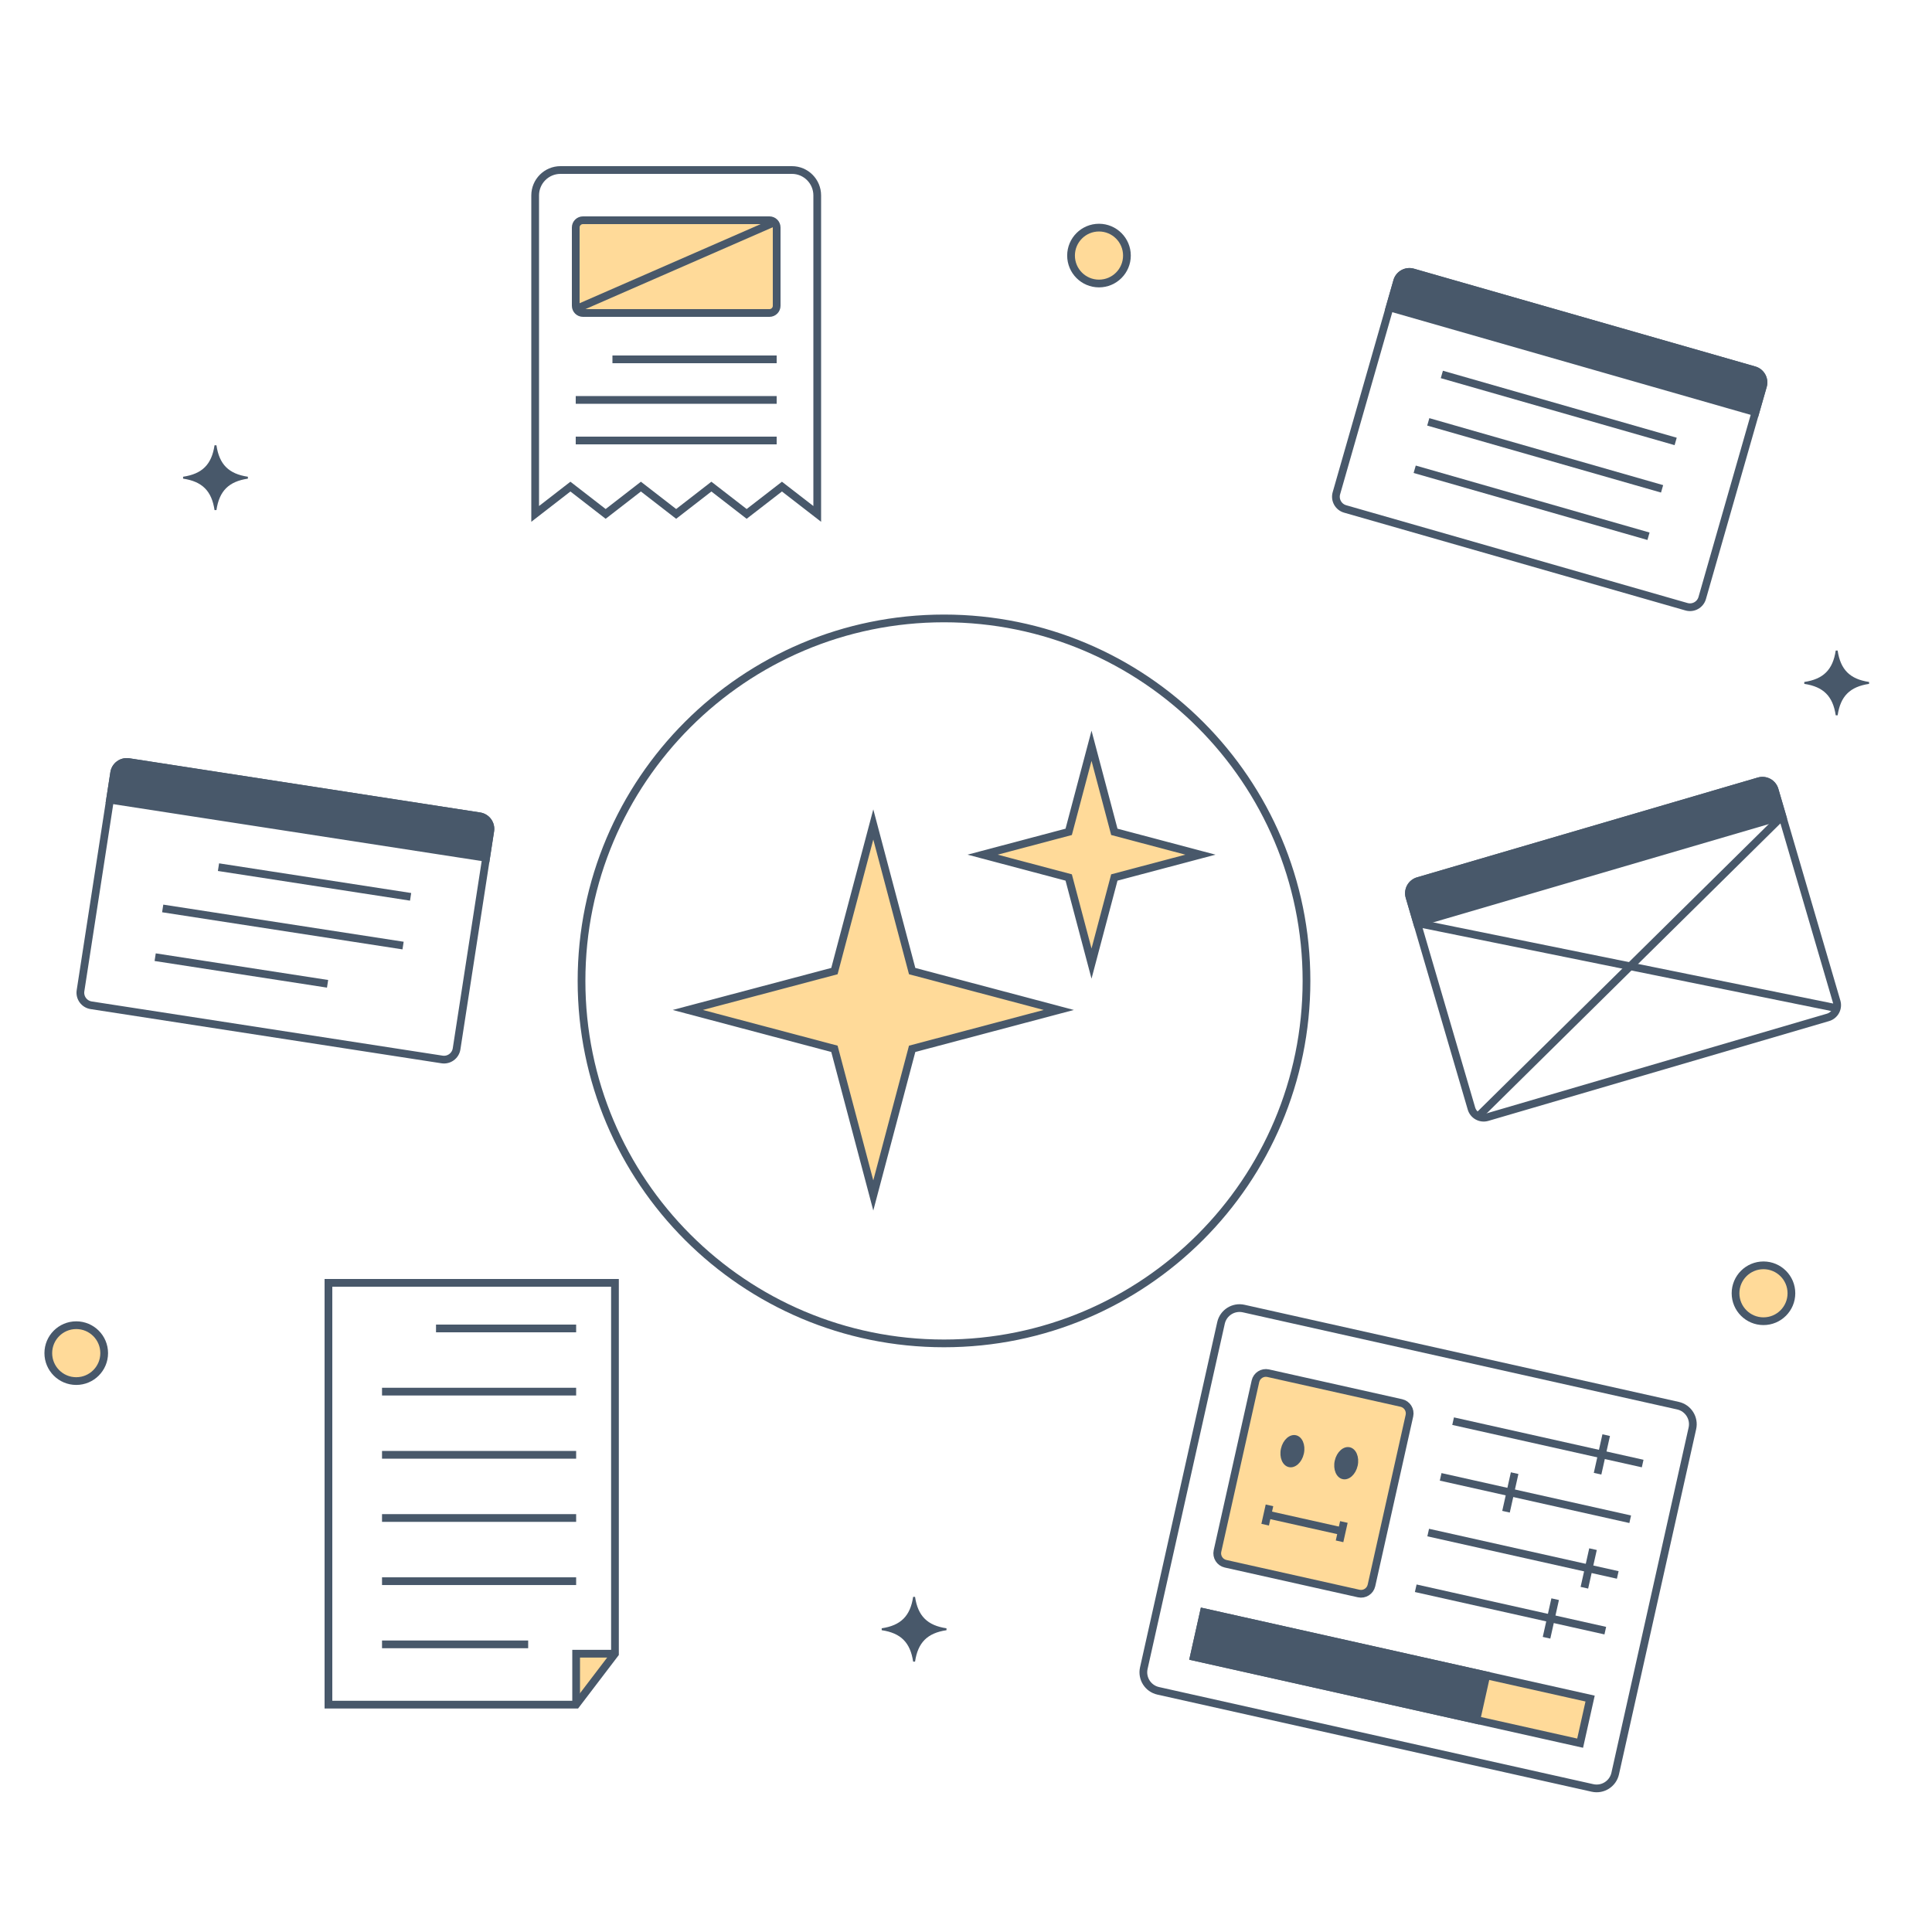 <svg xmlns="http://www.w3.org/2000/svg" width="1000" height="1000" viewBox="0 0 1000 1000" fill="none"><g clip-path="url(#clip0_146_4636)"><path d="M318 856H298V882L307.5 868.5L318 856Z" fill="#FFDA99"></path><circle cx="39.5" cy="699.5" r="13.5" fill="#FFDA99"></circle><path d="M431 502.5L452 428L471 502.5L546.5 523L472.5 543L452 617.5L431 543L358.5 521.5L431 502.5Z" fill="#FFDA99"></path><path d="M553.5 430.5L564.713 386L576.489 430.5L621 442L576.489 454L564.713 498.5L552.649 454L509.5 442L553.5 430.5Z" fill="#FFDA99"></path><path d="M768 868L822 880L817.5 901.5L763 890L768 868Z" fill="#FFDA99"></path><path d="M651 711L729 728.5L707.5 824L630 807L651 711Z" fill="#FFDA99"></path><path d="M298 115L401.5 114V161.5H299L298 115Z" fill="#FFDA99"></path><ellipse cx="569" cy="132.5" rx="14" ry="14.5" fill="#FFDA99"></ellipse><ellipse cx="913" cy="669.5" rx="14" ry="14.5" fill="#FFDA99"></ellipse><path d="M732.237 242.89L853.261 277.563" stroke="#48586A" stroke-width="4" stroke-miterlimit="10"></path><path d="M739.267 218.352L860.292 253.025" stroke="#48586A" stroke-width="4" stroke-miterlimit="10"></path><path d="M746.297 193.812L867.322 228.486" stroke="#48586A" stroke-width="4" stroke-miterlimit="10"></path><path d="M907.994 191.613L731.321 140.997C727.822 139.994 724.172 142.019 723.169 145.519L691.723 255.279C690.72 258.779 692.745 262.429 696.244 263.432L872.917 314.047C876.416 315.05 880.066 313.026 881.069 309.526L912.515 199.766C913.518 196.266 911.493 192.616 907.994 191.613Z" stroke="#48586A" stroke-width="4" stroke-miterlimit="10"></path><path d="M907.993 191.613L731.321 140.997C727.821 139.994 724.171 142.019 723.168 145.519L719.274 159.113L908.62 213.36L912.515 199.766C913.518 196.266 911.493 192.615 907.993 191.613Z" fill="#48586A" stroke="#48586A" stroke-width="4" stroke-miterlimit="10"></path><path d="M733.505 477.776L950.694 521.843" stroke="#48586A" stroke-width="4" stroke-miterlimit="10"></path><path d="M922.529 422.417L765.078 577.835" stroke="#48586A" stroke-width="4" stroke-miterlimit="10"></path><path d="M910.376 404.372L734.004 456.025C730.511 457.048 728.508 460.71 729.531 464.204L761.622 573.778C762.645 577.272 766.307 579.274 769.8 578.251L946.172 526.598C949.666 525.574 951.669 521.913 950.646 518.419L918.555 408.845C917.532 405.351 913.87 403.348 910.376 404.372Z" stroke="#48586A" stroke-width="4" stroke-miterlimit="10"></path><path d="M910.375 404.372L734.004 456.025C730.51 457.049 728.507 460.711 729.53 464.205L733.505 477.776L922.529 422.417L918.555 408.846C917.531 405.352 913.869 403.349 910.375 404.372Z" fill="#48586A" stroke="#48586A" stroke-width="4" stroke-miterlimit="10"></path><path d="M80.314 495.433L169.552 509.216" stroke="#48586A" stroke-width="4" stroke-miterlimit="10"></path><path d="M84.21 470.206L208.628 489.424" stroke="#48586A" stroke-width="4" stroke-miterlimit="10"></path><path d="M113.089 448.839L212.525 464.197" stroke="#48586A" stroke-width="4" stroke-miterlimit="10"></path><path d="M248.25 422.514L66.624 394.46C63.026 393.905 59.659 396.371 59.103 399.969L41.674 512.807C41.119 516.405 43.585 519.772 47.183 520.328L228.809 548.381C232.407 548.937 235.774 546.471 236.33 542.873L253.759 430.035C254.314 426.437 251.848 423.07 248.25 422.514Z" stroke="#48586A" stroke-width="4" stroke-miterlimit="10"></path><path d="M248.249 422.514L66.624 394.46C63.026 393.904 59.658 396.371 59.102 399.969L56.944 413.944L251.6 444.01L253.758 430.035C254.314 426.437 251.848 423.07 248.249 422.514Z" fill="#48586A" stroke="#48586A" stroke-width="4" stroke-miterlimit="10"></path><path d="M488.616 695.336C592.236 695.336 676.237 611.336 676.237 507.716C676.237 404.096 592.236 320.096 488.616 320.096C384.997 320.096 300.996 404.096 300.996 507.716C300.996 611.336 384.997 695.336 488.616 695.336Z" stroke="#48586A" stroke-width="4" stroke-miterlimit="10"></path><path d="M39.462 714.842C47.45 714.842 53.925 708.367 53.925 700.379C53.925 692.392 47.45 685.917 39.462 685.917C31.475 685.917 25 692.392 25 700.379C25 708.367 31.475 714.842 39.462 714.842Z" stroke="#48586A" stroke-width="4" stroke-miterlimit="10"></path><path d="M912.771 683.857C920.759 683.857 927.234 677.382 927.234 669.395C927.234 661.408 920.759 654.933 912.771 654.933C904.784 654.933 898.309 661.408 898.309 669.395C898.309 677.382 904.784 683.857 912.771 683.857Z" stroke="#48586A" stroke-width="4" stroke-miterlimit="10"></path><path d="M568.833 146.743C576.821 146.743 583.296 140.268 583.296 132.281C583.296 124.293 576.821 117.818 568.833 117.818C560.846 117.818 554.371 124.293 554.371 132.281C554.371 140.268 560.846 146.743 568.833 146.743Z" stroke="#48586A" stroke-width="4" stroke-miterlimit="10"></path><path d="M489.826 843.295C484.802 844.043 480.992 845.666 478.248 848.41C475.504 851.154 473.881 854.964 473.133 859.988C472.386 854.964 470.763 851.154 468.019 848.41C465.275 845.666 461.465 844.043 456.441 843.295C461.465 842.548 465.275 840.924 468.019 838.18C470.763 835.437 472.386 831.627 473.133 826.603C473.881 831.627 475.504 835.437 478.248 838.18C480.992 840.924 484.802 842.548 489.826 843.295Z" fill="#48586A" stroke="#48586A"></path><path d="M128.226 247.251C123.203 247.999 119.393 249.622 116.649 252.366C113.905 255.11 112.282 258.92 111.534 263.944C110.786 258.92 109.163 255.11 106.419 252.366C103.675 249.622 99.865 247.999 94.842 247.251C99.865 246.504 103.675 244.88 106.419 242.137C109.163 239.393 110.786 235.583 111.534 230.559C112.282 235.583 113.905 239.393 116.649 242.137C119.393 244.88 123.203 246.504 128.226 247.251Z" fill="#48586A" stroke="#48586A"></path><path d="M967.354 353.48C962.331 354.228 958.521 355.851 955.777 358.595C953.033 361.339 951.409 365.149 950.662 370.172C949.914 365.149 948.291 361.339 945.547 358.595C942.803 355.851 938.993 354.228 933.97 353.48C938.993 352.732 942.803 351.109 945.547 348.365C948.291 345.621 949.914 341.811 950.662 336.788C951.409 341.811 953.033 345.621 955.777 348.365C958.521 351.109 962.331 352.732 967.354 353.48Z" fill="#48586A" stroke="#48586A"></path><path d="M298.211 882.329H170V664H318.306V855.953L298.211 882.329Z" stroke="#48586A" stroke-width="4" stroke-miterlimit="10"></path><path d="M225.683 687.602H298.211" stroke="#48586A" stroke-width="4" stroke-miterlimit="10"></path><path d="M197.736 720.305H298.211" stroke="#48586A" stroke-width="4" stroke-miterlimit="10"></path><path d="M197.736 753.009H298.211" stroke="#48586A" stroke-width="4" stroke-miterlimit="10"></path><path d="M197.736 785.712H298.211" stroke="#48586A" stroke-width="4" stroke-miterlimit="10"></path><path d="M197.736 818.416H298.211" stroke="#48586A" stroke-width="4" stroke-miterlimit="10"></path><path d="M197.736 851.119H273.383" stroke="#48586A" stroke-width="4" stroke-miterlimit="10"></path><path d="M318.306 855.953H298.211L298.211 882.328" stroke="#48586A" stroke-width="4" stroke-miterlimit="10"></path><path d="M277 101.158V266L295.243 251.866L313.486 266L331.729 251.866L349.976 266L368.214 251.866L386.468 266L404.735 251.866L423 266V101.158C423 93.891 417.134 88 409.899 88H290.101C282.866 88 277 93.891 277 101.158Z" stroke="#48586A" stroke-width="4" stroke-miterlimit="10"></path><path d="M398.276 114H301.724C299.667 114 298 115.673 298 117.736V158.264C298 160.327 299.667 162 301.724 162H398.276C400.333 162 402 160.327 402 158.264V117.736C402 115.673 400.333 114 398.276 114Z" stroke="#48586A" stroke-width="4" stroke-miterlimit="10"></path><path d="M317 186H402" stroke="#48586A" stroke-width="4" stroke-miterlimit="10"></path><path d="M298 207H402" stroke="#48586A" stroke-width="4" stroke-miterlimit="10"></path><path d="M298 228H402" stroke="#48586A" stroke-width="4" stroke-miterlimit="10"></path><path d="M401 115L298 160" stroke="#48586A" stroke-width="4" stroke-miterlimit="10"></path><path d="M868.53 727.578L643.726 677.308C638.429 676.123 633.176 679.457 631.991 684.753L592.035 863.434C590.85 868.731 594.184 873.984 599.48 875.169L824.285 925.439C829.581 926.624 834.835 923.29 836.02 917.994L875.976 739.313C877.16 734.017 873.827 728.763 868.53 727.578Z" stroke="#48586A" stroke-width="4" stroke-miterlimit="10"></path><path d="M725.325 726.178L656.411 710.767C653.434 710.101 650.48 711.976 649.814 714.953L630.171 802.796C629.505 805.774 631.379 808.728 634.357 809.394L703.271 824.804C706.249 825.47 709.202 823.596 709.868 820.618L729.512 732.775C730.177 729.797 728.303 726.844 725.325 726.178Z" stroke="#48586A" stroke-width="4" stroke-miterlimit="10"></path><path d="M752.126 735.589L850.24 757.529" stroke="#48586A" stroke-width="4" stroke-miterlimit="10"></path><path d="M745.679 764.419L843.793 786.359" stroke="#48586A" stroke-width="4" stroke-miterlimit="10"></path><path d="M739.232 793.248L837.346 815.188" stroke="#48586A" stroke-width="4" stroke-miterlimit="10"></path><path d="M732.785 822.078L830.899 844.018" stroke="#48586A" stroke-width="4" stroke-miterlimit="10"></path><path d="M831.366 742.826L826.901 762.793" stroke="#48586A" stroke-width="4" stroke-miterlimit="10"></path><path d="M783.974 762.499L779.509 782.466" stroke="#48586A" stroke-width="4" stroke-miterlimit="10"></path><path d="M824.539 801.842L820.074 821.809" stroke="#48586A" stroke-width="4" stroke-miterlimit="10"></path><path d="M804.949 827.732L800.484 847.7" stroke="#48586A" stroke-width="4" stroke-miterlimit="10"></path><path d="M823.037 879.176L623.089 834.464L617.927 857.547L817.876 902.259L823.037 879.176Z" stroke="#48586A" stroke-width="4" stroke-miterlimit="10"></path><path d="M769.313 867.162L623.089 834.464L617.927 857.547L764.151 890.245L769.313 867.162Z" fill="#48586A" stroke="#48586A" stroke-width="4" stroke-miterlimit="10"></path><path d="M674.381 752.34C673.892 754.527 672.817 756.344 671.498 757.52C670.178 758.696 668.65 759.206 667.211 758.884C665.773 758.562 664.608 757.45 663.915 755.824C663.222 754.199 663.023 752.097 663.512 749.91C664.001 747.723 665.076 745.906 666.395 744.73C667.715 743.554 669.243 743.044 670.682 743.366C672.12 743.688 673.285 744.8 673.978 746.426C674.671 748.051 674.87 750.154 674.381 752.34Z" fill="#48586A" stroke="#48586A"></path><path d="M702.229 758.568C701.74 760.755 700.665 762.572 699.346 763.747C698.026 764.923 696.498 765.433 695.06 765.112C693.621 764.79 692.456 763.678 691.763 762.052C691.07 760.426 690.871 758.324 691.36 756.137C691.849 753.951 692.925 752.133 694.244 750.958C695.563 749.782 697.092 749.272 698.53 749.594C699.968 749.915 701.134 751.027 701.827 752.654C702.519 754.279 702.718 756.381 702.229 758.568Z" fill="#48586A" stroke="#48586A"></path><path d="M656.015 783.933L694.521 792.543" stroke="#48586A" stroke-width="4" stroke-miterlimit="10"></path><path d="M657.08 779.167L654.843 789.172" stroke="#48586A" stroke-width="4" stroke-miterlimit="10"></path><path d="M695.587 787.777L693.349 797.783" stroke="#48586A" stroke-width="4" stroke-miterlimit="10"></path><path d="M452.014 618.765L431.898 542.867L356 522.751L431.898 502.635L452.014 426.737L472.129 502.635L548.027 522.751L472.129 542.867L452.014 618.765Z" stroke="#48586A" stroke-width="4" stroke-miterlimit="10"></path><path d="M564.969 498.748L553.158 454.185L508.594 442.374L553.158 430.563L564.969 386L576.78 430.563L621.343 442.374L576.78 454.185L564.969 498.748Z" stroke="#48586A" stroke-width="4" stroke-miterlimit="10"></path></g><defs><clipPath id="clip0_146_4636"><rect width="1000" height="1000" fill="white"></rect></clipPath></defs></svg>